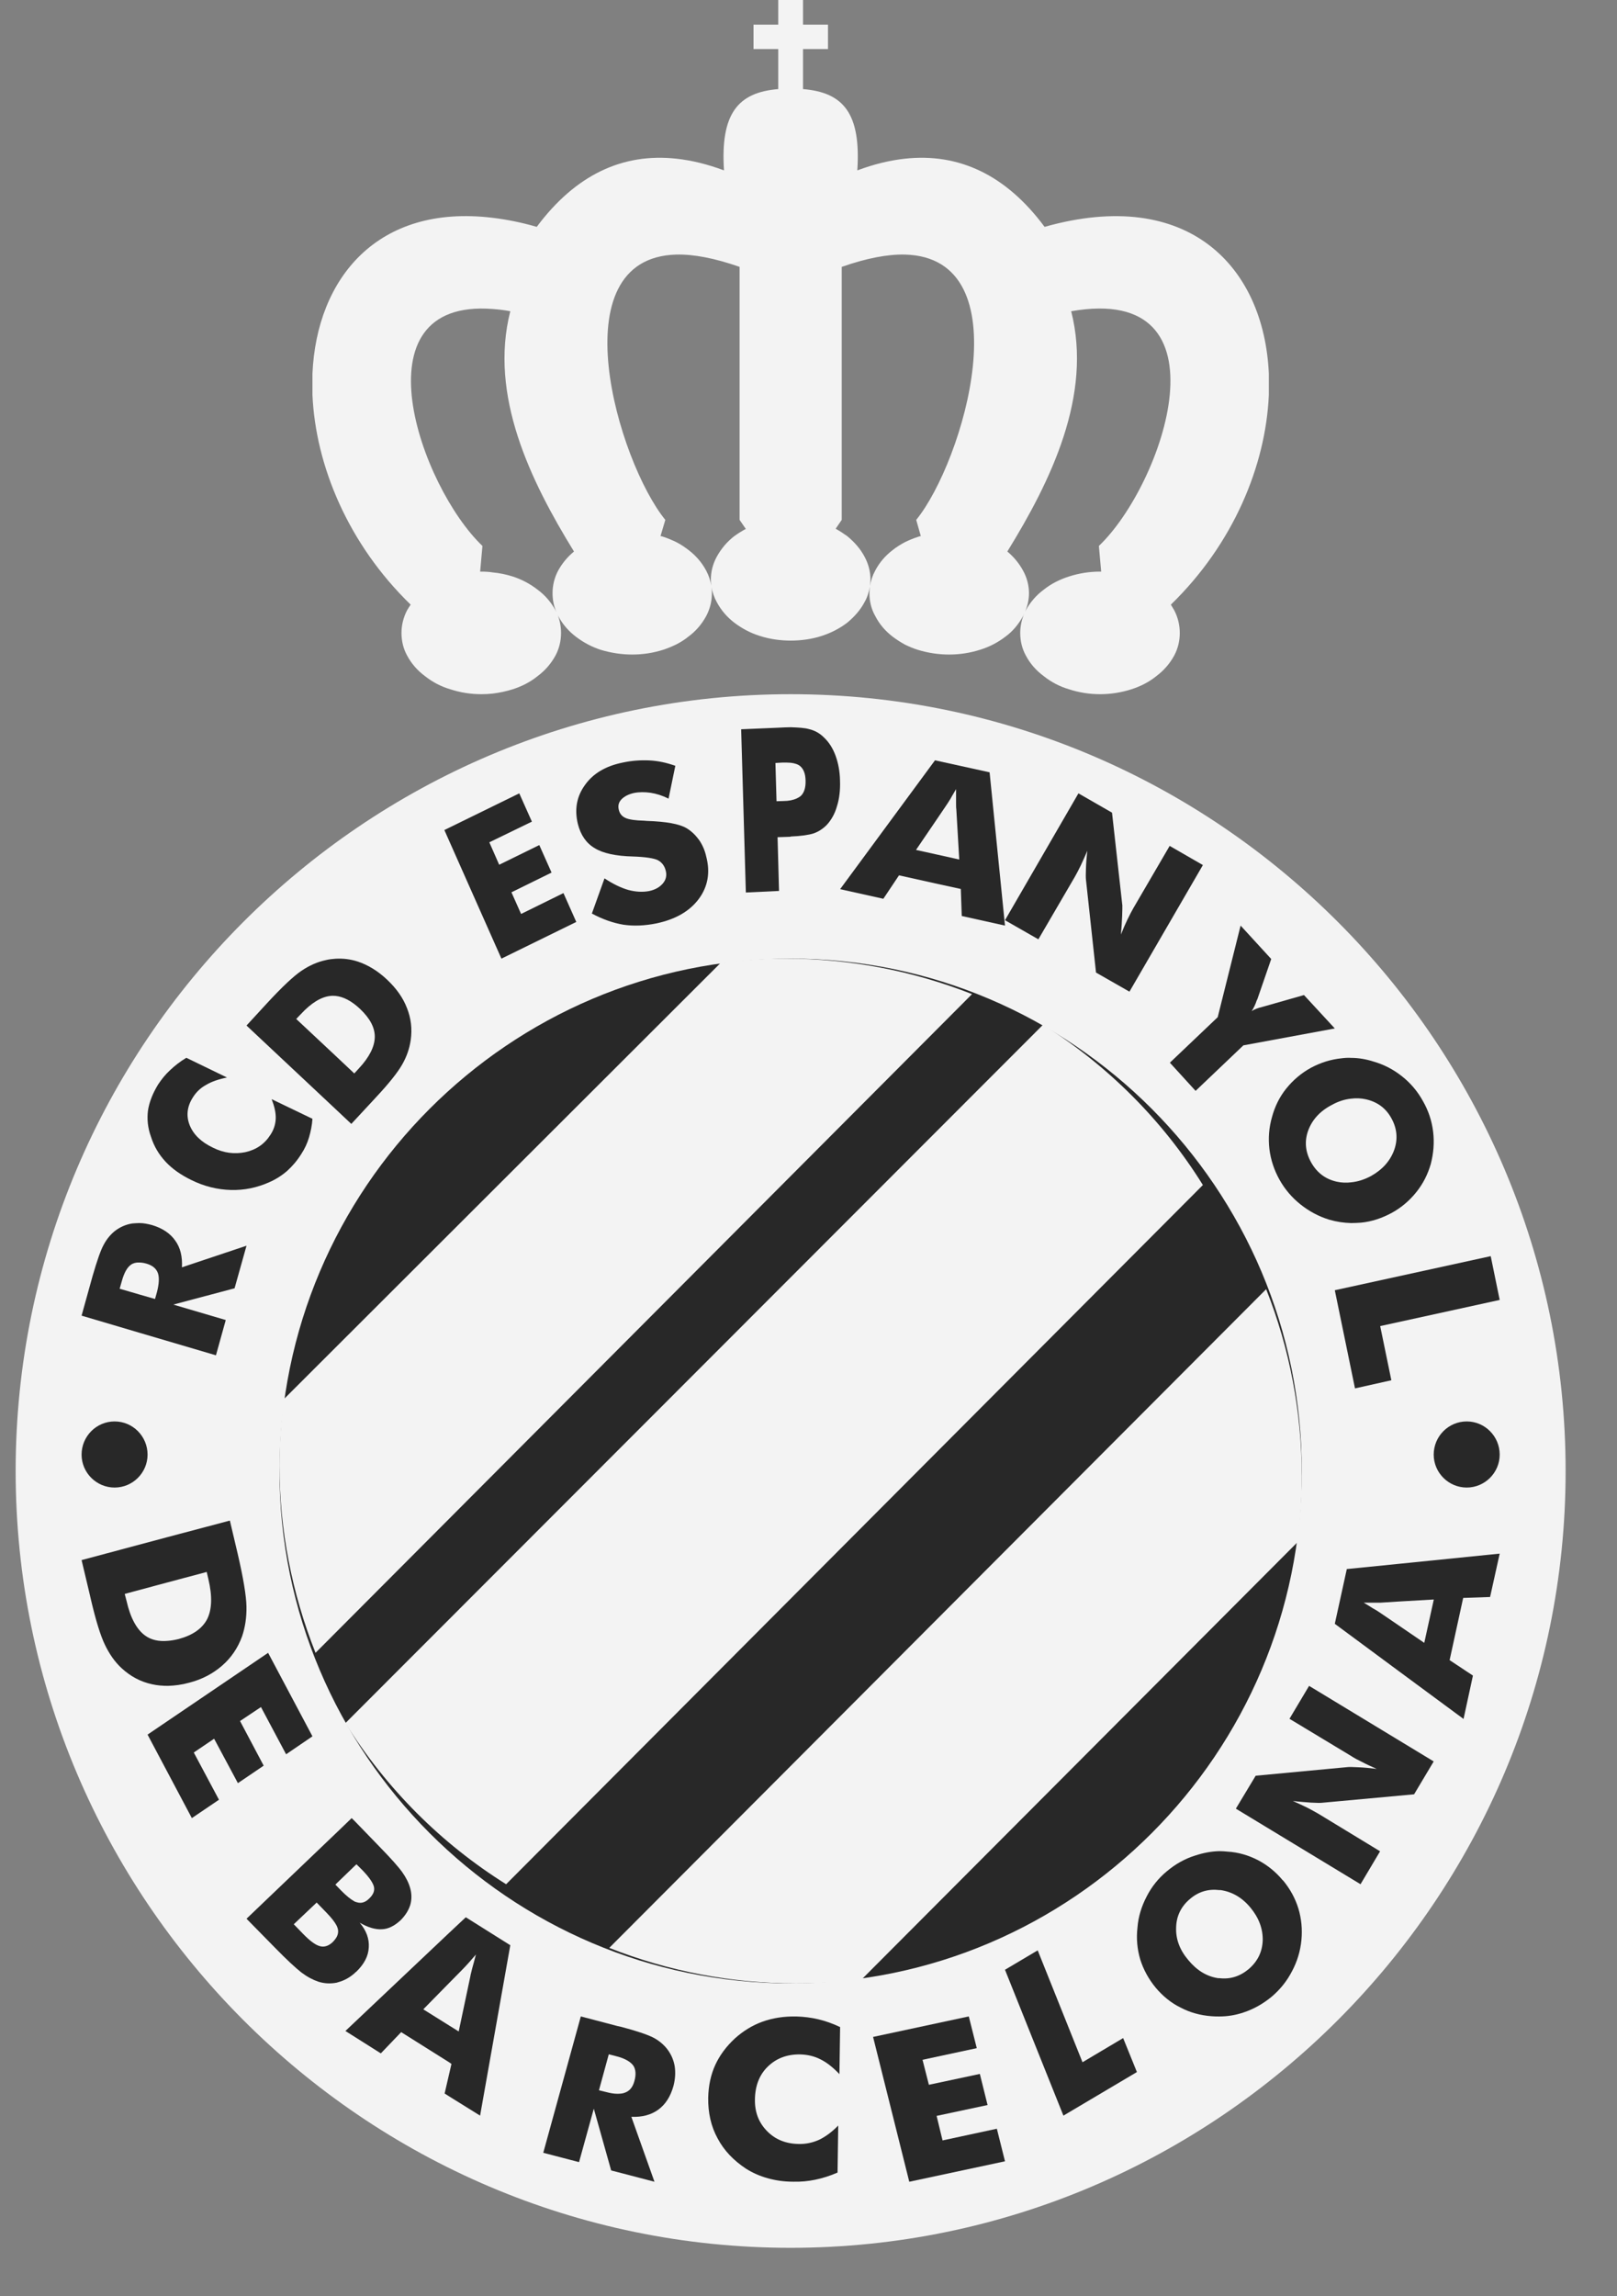 <svg xmlns="http://www.w3.org/2000/svg" width="31" height="44" viewBox="0 0 31 44" fill="none"><rect x="0" y="0" width="31" height="44" fill="#808080" stroke="none"/><g opacity="0.9"><path fill-rule="evenodd" clip-rule="evenodd" d="M30.015 28.187C30.015 19.99 23.337 13.302 15.158 13.302C6.974 13.302 0.3 19.99 0.3 28.187C0.3 36.384 6.974 43.072 15.158 43.072C23.337 43.072 30.015 36.384 30.015 28.187Z" fill="white"></path><path fill-rule="evenodd" clip-rule="evenodd" d="M24.325 7.156C24.233 5.114 22.786 3.568 20.026 4.347C19.288 3.352 18.383 2.927 17.346 3.041C17.054 3.073 16.751 3.147 16.436 3.265C16.508 2.168 16.165 1.77 15.395 1.707V0.94H15.874V0.472H15.395V0H14.92V0.472H14.446V0.94H14.92V1.707C14.155 1.77 13.808 2.168 13.88 3.265C13.565 3.147 13.261 3.073 12.97 3.041C11.933 2.927 11.032 3.352 10.29 4.347C9.995 4.261 9.712 4.206 9.448 4.174C7.231 3.903 6.07 5.339 5.99 7.16V7.566C6.05 8.919 6.672 10.422 7.873 11.586C7.849 11.622 7.825 11.657 7.805 11.693C7.733 11.83 7.697 11.98 7.697 12.129C7.697 12.283 7.733 12.432 7.805 12.562C7.889 12.72 8.008 12.853 8.148 12.956C8.292 13.07 8.455 13.156 8.631 13.207C8.822 13.27 9.021 13.302 9.229 13.302C9.301 13.302 9.376 13.298 9.448 13.29C9.576 13.274 9.707 13.247 9.831 13.207C10.003 13.152 10.166 13.07 10.306 12.956C10.45 12.849 10.565 12.716 10.649 12.562C10.721 12.428 10.756 12.279 10.756 12.129C10.756 12.004 10.732 11.881 10.685 11.763C10.689 11.779 10.697 11.791 10.701 11.803C10.784 11.96 10.9 12.094 11.04 12.2C11.183 12.31 11.347 12.397 11.518 12.452C11.714 12.511 11.917 12.542 12.121 12.542C12.328 12.542 12.527 12.511 12.723 12.448C12.807 12.42 12.89 12.385 12.97 12.346C13.054 12.302 13.13 12.255 13.201 12.196C13.341 12.094 13.457 11.956 13.54 11.803C13.612 11.665 13.648 11.52 13.648 11.366C13.648 11.331 13.648 11.291 13.64 11.252C13.66 11.354 13.692 11.449 13.74 11.535C13.824 11.693 13.939 11.826 14.079 11.933C14.226 12.043 14.386 12.129 14.562 12.184C14.757 12.247 14.957 12.275 15.16 12.275C15.359 12.275 15.566 12.247 15.758 12.184C15.934 12.126 16.097 12.043 16.241 11.933C16.376 11.822 16.496 11.689 16.576 11.535C16.628 11.445 16.66 11.342 16.675 11.24C16.672 11.284 16.668 11.327 16.668 11.366C16.668 11.52 16.703 11.669 16.779 11.803C16.859 11.96 16.974 12.094 17.114 12.2C17.186 12.255 17.266 12.306 17.346 12.35C17.425 12.389 17.509 12.425 17.597 12.452C17.788 12.511 17.992 12.542 18.195 12.542C18.402 12.542 18.602 12.511 18.797 12.448C18.973 12.393 19.132 12.31 19.28 12.196C19.42 12.094 19.531 11.956 19.615 11.803C19.621 11.791 19.627 11.779 19.632 11.767C19.584 11.883 19.559 12.006 19.559 12.129C19.559 12.283 19.595 12.432 19.667 12.562C19.75 12.72 19.87 12.853 20.01 12.956C20.153 13.07 20.317 13.156 20.492 13.207C20.684 13.27 20.883 13.302 21.091 13.302C21.294 13.302 21.498 13.27 21.693 13.207C21.864 13.152 22.028 13.07 22.168 12.956C22.311 12.849 22.427 12.716 22.511 12.562C22.583 12.428 22.618 12.279 22.618 12.129C22.618 11.98 22.583 11.83 22.511 11.693C22.491 11.657 22.467 11.622 22.447 11.586C23.643 10.426 24.266 8.923 24.325 7.57V7.156ZM10.701 10.933C10.629 11.067 10.593 11.217 10.593 11.366C10.593 11.492 10.617 11.614 10.665 11.724C10.661 11.716 10.653 11.704 10.649 11.693C10.565 11.539 10.45 11.405 10.306 11.299C10.166 11.189 10.003 11.103 9.831 11.047C9.707 11.008 9.576 10.98 9.448 10.969C9.376 10.957 9.301 10.953 9.229 10.953C9.221 10.953 9.213 10.953 9.205 10.953L9.249 10.461C8.056 9.324 6.792 5.713 9.448 5.921C9.552 5.929 9.664 5.941 9.783 5.964C9.372 7.577 10.17 9.214 11.004 10.568C10.88 10.67 10.776 10.796 10.701 10.933ZM14.079 10.272C13.939 10.379 13.824 10.516 13.74 10.67C13.668 10.803 13.628 10.953 13.628 11.103C13.628 11.142 13.632 11.181 13.636 11.221C13.62 11.122 13.588 11.028 13.54 10.937C13.457 10.78 13.341 10.646 13.201 10.54C13.13 10.485 13.054 10.434 12.97 10.39C12.89 10.351 12.807 10.316 12.723 10.288C12.703 10.28 12.683 10.276 12.663 10.272L12.755 9.962C11.845 8.844 10.697 4.934 12.97 4.878C13.297 4.871 13.696 4.945 14.179 5.114V9.962L14.298 10.135C14.223 10.174 14.151 10.221 14.079 10.272ZM17.565 9.962L17.653 10.272C17.633 10.276 17.613 10.28 17.597 10.288C17.509 10.316 17.425 10.351 17.346 10.39C17.266 10.434 17.186 10.481 17.114 10.54C16.974 10.646 16.859 10.78 16.779 10.933C16.727 11.028 16.695 11.126 16.679 11.232C16.683 11.189 16.688 11.146 16.688 11.103C16.688 10.953 16.648 10.803 16.576 10.67C16.496 10.516 16.376 10.383 16.241 10.272C16.169 10.221 16.097 10.174 16.021 10.131L16.137 9.962V5.114C16.62 4.945 17.018 4.871 17.346 4.878C19.623 4.934 18.474 8.844 17.565 9.962ZM21.067 10.461L21.111 10.953C21.103 10.953 21.099 10.953 21.091 10.953C20.883 10.953 20.684 10.985 20.492 11.047C20.317 11.103 20.153 11.185 20.01 11.299C19.87 11.402 19.75 11.539 19.667 11.693C19.662 11.703 19.657 11.713 19.652 11.723C19.7 11.609 19.727 11.49 19.727 11.366C19.727 11.217 19.687 11.067 19.615 10.937C19.539 10.796 19.435 10.67 19.312 10.568C20.145 9.218 20.947 7.577 20.536 5.964C23.627 5.421 22.307 9.281 21.067 10.461Z" fill="white"></path><path fill-rule="evenodd" clip-rule="evenodd" d="M28.119 27.237C27.771 27.237 27.486 27.521 27.486 27.873C27.486 28.22 27.771 28.504 28.119 28.504C28.466 28.504 28.751 28.22 28.751 27.873C28.751 27.521 28.466 27.237 28.119 27.237Z" fill="#1E1E1E"></path><path fill-rule="evenodd" clip-rule="evenodd" d="M3.221 32.304C3.35 32.3 3.484 32.283 3.625 32.244C3.875 32.18 4.084 32.068 4.258 31.917C4.431 31.767 4.56 31.578 4.641 31.355C4.701 31.178 4.729 30.989 4.725 30.783C4.721 30.577 4.665 30.237 4.556 29.769L4.407 29.137L3.221 29.451L1.564 29.894L1.714 30.525L1.746 30.663C1.839 31.058 1.927 31.342 2.012 31.518C2.097 31.694 2.201 31.845 2.331 31.965C2.504 32.124 2.697 32.227 2.919 32.274C3.016 32.296 3.117 32.304 3.221 32.304ZM2.427 30.68L2.391 30.542L3.221 30.319L3.963 30.121L3.996 30.263C4.072 30.585 4.064 30.839 3.972 31.024C3.879 31.204 3.697 31.333 3.427 31.406C3.355 31.424 3.286 31.436 3.221 31.441C3.044 31.458 2.895 31.424 2.778 31.337C2.621 31.221 2.5 31.002 2.427 30.68Z" fill="#1E1E1E"></path><path fill-rule="evenodd" clip-rule="evenodd" d="M5.003 32.71L5.485 33.615L5.99 33.271L5.14 31.671L2.829 33.238L3.678 34.838L4.198 34.486L3.715 33.581L4.105 33.317L4.561 34.168L5.055 33.833L4.602 32.978L5.003 32.71Z" fill="#1E1E1E"></path><path fill-rule="evenodd" clip-rule="evenodd" d="M6.831 37.781C6.981 37.636 7.062 37.483 7.07 37.315C7.081 37.151 7.023 36.991 6.896 36.842C7.054 36.934 7.197 36.975 7.32 36.968C7.443 36.964 7.563 36.903 7.679 36.796C7.767 36.708 7.829 36.613 7.864 36.506C7.895 36.403 7.895 36.292 7.864 36.181C7.837 36.082 7.786 35.979 7.713 35.876C7.64 35.773 7.494 35.609 7.274 35.384L6.8 34.895L6.742 34.838L6.456 35.113L4.726 36.766L5.277 37.327C5.497 37.552 5.666 37.708 5.778 37.796C5.89 37.88 5.998 37.937 6.102 37.972C6.221 38.01 6.337 38.014 6.456 37.991C6.464 37.987 6.472 37.987 6.48 37.983C6.595 37.953 6.703 37.895 6.8 37.808C6.811 37.796 6.819 37.788 6.831 37.781ZM6.456 37.113C6.437 37.147 6.41 37.182 6.376 37.216C6.298 37.288 6.218 37.315 6.133 37.292C6.048 37.269 5.944 37.193 5.817 37.063L5.632 36.872L6.071 36.456L6.264 36.655C6.356 36.75 6.422 36.834 6.456 36.903C6.468 36.93 6.476 36.952 6.48 36.975C6.487 37.021 6.48 37.067 6.456 37.113ZM6.534 36.22L6.456 36.139L6.43 36.113L6.456 36.086L6.8 35.754L6.834 35.723L6.95 35.838C7.081 35.975 7.154 36.082 7.17 36.159C7.185 36.235 7.154 36.307 7.077 36.38C7.004 36.453 6.927 36.475 6.85 36.453C6.834 36.449 6.819 36.445 6.8 36.437C6.73 36.399 6.641 36.33 6.534 36.22Z" fill="#1E1E1E"></path><path fill-rule="evenodd" clip-rule="evenodd" d="M8.62 37.028L6.622 38.917L7.301 39.346L7.691 38.939L8.62 39.523L8.655 39.549L8.62 39.7L8.524 40.115L8.62 40.176L9.204 40.539L9.783 37.274L8.93 36.738L8.62 37.028ZM9.124 37.452C9.096 37.56 9.072 37.651 9.052 37.72C9.037 37.789 9.021 37.836 9.017 37.871L8.794 38.926L8.62 38.818L8.115 38.502L8.62 37.988L8.842 37.763C8.89 37.715 8.933 37.668 8.981 37.616C9.025 37.564 9.076 37.508 9.124 37.452Z" fill="#1E1E1E"></path><path fill-rule="evenodd" clip-rule="evenodd" d="M12.785 39.256C12.716 39.171 12.628 39.096 12.517 39.04C12.406 38.985 12.199 38.914 11.901 38.836L11.832 38.821L11.135 38.638L10.415 41.251L11.101 41.43L11.384 40.406L11.717 41.59L11.832 41.619L12.547 41.806L12.104 40.562C12.31 40.57 12.482 40.525 12.62 40.425C12.758 40.324 12.854 40.175 12.911 39.971C12.946 39.837 12.953 39.71 12.934 39.587C12.911 39.461 12.861 39.353 12.785 39.256ZM12.161 39.881C12.13 39.993 12.073 40.064 11.985 40.097C11.943 40.116 11.893 40.12 11.832 40.12C11.771 40.12 11.698 40.108 11.617 40.086L11.483 40.053L11.671 39.364L11.816 39.401C11.824 39.405 11.828 39.405 11.832 39.405C11.985 39.446 12.084 39.506 12.138 39.576C12.188 39.647 12.199 39.751 12.161 39.881Z" fill="#1E1E1E"></path><path fill-rule="evenodd" clip-rule="evenodd" d="M15.265 38.639C15.026 38.635 14.815 38.668 14.617 38.739C14.423 38.809 14.248 38.917 14.09 39.059C13.924 39.212 13.798 39.382 13.712 39.569C13.627 39.756 13.582 39.964 13.577 40.197C13.573 40.483 13.631 40.745 13.757 40.974C13.879 41.206 14.063 41.398 14.302 41.556C14.428 41.635 14.567 41.697 14.716 41.738C14.864 41.78 15.026 41.805 15.206 41.805C15.35 41.809 15.49 41.796 15.629 41.767C15.769 41.738 15.913 41.693 16.057 41.63L16.07 40.729C15.949 40.853 15.823 40.945 15.701 41.003C15.58 41.057 15.449 41.086 15.31 41.082C15.062 41.078 14.86 40.995 14.702 40.832C14.545 40.67 14.468 40.471 14.473 40.226C14.477 39.968 14.558 39.756 14.72 39.599C14.882 39.441 15.089 39.362 15.341 39.366C15.481 39.37 15.611 39.399 15.733 39.462C15.85 39.52 15.971 39.615 16.093 39.744L16.106 38.842C15.967 38.776 15.827 38.726 15.688 38.693C15.548 38.66 15.409 38.643 15.265 38.639Z" fill="#1E1E1E"></path><path fill-rule="evenodd" clip-rule="evenodd" d="M18.07 41.014L17.956 40.544L18.933 40.336L18.785 39.74L17.808 39.948L17.686 39.469L18.726 39.246L18.573 38.638L16.738 39.031L17.432 41.806L19.267 41.414L19.111 40.79L18.07 41.014Z" fill="#1E1E1E"></path><path fill-rule="evenodd" clip-rule="evenodd" d="M20.753 39.516L19.894 37.372L19.267 37.744L20.387 40.539L21.796 39.704L21.532 39.053L20.753 39.516Z" fill="#1E1E1E"></path><path fill-rule="evenodd" clip-rule="evenodd" d="M24.597 36.031H24.593C24.458 35.867 24.298 35.739 24.118 35.644C23.933 35.55 23.741 35.492 23.532 35.48C23.479 35.475 23.43 35.471 23.376 35.471C23.221 35.475 23.069 35.504 22.917 35.554C22.716 35.616 22.536 35.718 22.372 35.855C22.208 35.99 22.077 36.155 21.983 36.34C21.884 36.53 21.823 36.727 21.807 36.933C21.782 37.147 21.802 37.349 21.86 37.547C21.921 37.74 22.02 37.922 22.155 38.086C22.29 38.247 22.45 38.379 22.634 38.469C22.815 38.564 23.012 38.618 23.225 38.634C23.278 38.639 23.327 38.639 23.376 38.639C23.532 38.639 23.684 38.614 23.835 38.564C24.036 38.498 24.216 38.395 24.38 38.26C24.54 38.124 24.671 37.963 24.769 37.773C24.868 37.588 24.929 37.39 24.95 37.176C24.97 36.966 24.95 36.765 24.892 36.571C24.831 36.373 24.733 36.196 24.597 36.031ZM23.938 37.732C23.77 37.872 23.581 37.93 23.376 37.905C23.368 37.905 23.36 37.905 23.352 37.905C23.134 37.872 22.946 37.757 22.782 37.559C22.618 37.366 22.54 37.16 22.548 36.937C22.552 36.715 22.643 36.53 22.815 36.386C22.979 36.246 23.167 36.192 23.376 36.217C23.384 36.217 23.392 36.217 23.401 36.217C23.622 36.25 23.815 36.361 23.974 36.555C24.134 36.748 24.212 36.958 24.208 37.18C24.2 37.403 24.11 37.584 23.938 37.732Z" fill="#1E1E1E"></path><path fill-rule="evenodd" clip-rule="evenodd" d="M24.721 32.935L25.902 33.647C25.96 33.686 26.033 33.725 26.113 33.763C26.194 33.806 26.286 33.848 26.393 33.895C26.259 33.879 26.144 33.868 26.044 33.864C25.944 33.86 25.875 33.856 25.841 33.86L24.073 34.026L23.693 34.657L26.083 36.105L26.458 35.474L25.281 34.758C25.219 34.723 25.151 34.684 25.07 34.642C24.989 34.603 24.893 34.557 24.786 34.51C24.916 34.526 25.032 34.533 25.131 34.541C25.231 34.545 25.3 34.549 25.335 34.545L27.11 34.382L27.486 33.752L25.097 32.304L24.721 32.935Z" fill="#1E1E1E"></path><path fill-rule="evenodd" clip-rule="evenodd" d="M28.567 30.601L28.751 29.77L26.814 29.966L25.82 30.066L25.59 31.115L26.814 32.02L28.058 32.938L28.238 32.107L27.791 31.811L28.051 30.619L28.567 30.601ZM27.305 31.48L26.814 31.145L26.482 30.919C26.432 30.884 26.378 30.849 26.321 30.819C26.264 30.784 26.206 30.745 26.145 30.71C26.244 30.71 26.325 30.71 26.39 30.71C26.455 30.71 26.501 30.71 26.528 30.706L26.814 30.688L27.488 30.649L27.305 31.48Z" fill="#1E1E1E"></path><path fill-rule="evenodd" clip-rule="evenodd" d="M1.564 27.873C1.564 28.22 1.849 28.504 2.197 28.504C2.545 28.504 2.829 28.22 2.829 27.873C2.829 27.521 2.545 27.237 2.197 27.237C1.849 27.237 1.564 27.521 1.564 27.873Z" fill="#1E1E1E"></path><path fill-rule="evenodd" clip-rule="evenodd" d="M4.14 25.97L4.328 25.294L3.322 24.998L4.497 24.686L4.726 23.87L3.488 24.284C3.499 24.078 3.458 23.907 3.359 23.771C3.263 23.634 3.116 23.535 2.917 23.475C2.832 23.452 2.751 23.436 2.67 23.436C2.625 23.436 2.578 23.441 2.533 23.444C2.412 23.463 2.301 23.513 2.206 23.585C2.121 23.653 2.047 23.74 1.988 23.851C1.929 23.957 1.859 24.162 1.774 24.454L1.564 25.21L2.67 25.537L4.14 25.97ZM2.294 24.694L2.335 24.55C2.379 24.39 2.438 24.284 2.511 24.234C2.552 24.204 2.607 24.189 2.67 24.192C2.714 24.192 2.762 24.2 2.813 24.215C2.924 24.249 2.994 24.306 3.027 24.394C3.057 24.481 3.049 24.603 3.009 24.759L2.972 24.891L2.67 24.804L2.294 24.694Z" fill="#1E1E1E"></path><path fill-rule="evenodd" clip-rule="evenodd" d="M3.175 22.261C3.302 22.398 3.467 22.513 3.668 22.611C3.915 22.734 4.171 22.795 4.426 22.802C4.681 22.809 4.928 22.759 5.167 22.651C5.29 22.597 5.405 22.524 5.508 22.434C5.607 22.344 5.697 22.239 5.776 22.113C5.842 22.012 5.891 21.907 5.924 21.795C5.957 21.683 5.982 21.564 5.99 21.438L5.208 21.062C5.261 21.199 5.29 21.322 5.286 21.434C5.282 21.542 5.249 21.647 5.187 21.741C5.076 21.918 4.915 22.03 4.706 22.077C4.496 22.12 4.29 22.095 4.08 21.99C3.854 21.882 3.706 21.737 3.635 21.557C3.566 21.38 3.586 21.199 3.701 21.023C3.763 20.925 3.845 20.846 3.952 20.788C4.055 20.726 4.187 20.68 4.352 20.647L3.572 20.269C3.453 20.341 3.351 20.42 3.261 20.506C3.17 20.589 3.096 20.683 3.031 20.781C2.928 20.95 2.862 21.116 2.837 21.279C2.816 21.445 2.833 21.614 2.895 21.784C2.952 21.965 3.047 22.124 3.175 22.261Z" fill="#1E1E1E"></path><path fill-rule="evenodd" clip-rule="evenodd" d="M4.091 20.269L4.094 20.27C4.094 20.27 4.095 20.269 4.095 20.269H4.091Z" fill="white"></path><path fill-rule="evenodd" clip-rule="evenodd" d="M6.735 21.536L7.128 21.113L7.212 21.022C7.458 20.759 7.624 20.55 7.711 20.397C7.798 20.245 7.851 20.089 7.874 19.929C7.904 19.716 7.881 19.514 7.802 19.316C7.726 19.117 7.598 18.939 7.42 18.771C7.242 18.603 7.053 18.489 6.856 18.424C6.716 18.379 6.576 18.363 6.432 18.371C6.372 18.375 6.308 18.382 6.243 18.398C6.084 18.432 5.929 18.501 5.778 18.603C5.626 18.706 5.407 18.912 5.115 19.228L4.726 19.651L6.432 21.251L6.735 21.536ZM5.679 19.525L5.766 19.434C5.967 19.217 6.16 19.099 6.341 19.083C6.372 19.079 6.402 19.083 6.432 19.083C6.587 19.099 6.742 19.182 6.901 19.331C7.094 19.514 7.189 19.693 7.185 19.875C7.181 20.058 7.079 20.26 6.879 20.474L6.792 20.569L6.432 20.23L5.679 19.525Z" fill="#1E1E1E"></path><path fill-rule="evenodd" clip-rule="evenodd" d="M11.048 17.666L10.802 17.113L9.99 17.513L9.805 17.098L10.574 16.72L10.339 16.193L9.57 16.57L9.381 16.14L10.197 15.744L9.955 15.202L8.519 15.905L9.613 18.369L11.048 17.666Z" fill="#1E1E1E"></path><path fill-rule="evenodd" clip-rule="evenodd" d="M13.4 16.092C13.333 16.001 13.257 15.927 13.163 15.87C13.024 15.787 12.768 15.742 12.396 15.73C12.378 15.73 12.365 15.726 12.351 15.726C12.181 15.722 12.06 15.705 11.988 15.672C11.921 15.64 11.88 15.59 11.863 15.516C11.845 15.442 11.858 15.377 11.912 15.319C11.966 15.262 12.046 15.22 12.149 15.196C12.253 15.175 12.36 15.175 12.472 15.191C12.584 15.208 12.701 15.245 12.817 15.303L12.947 14.674C12.782 14.616 12.62 14.579 12.45 14.571C12.284 14.563 12.109 14.575 11.939 14.612C11.611 14.678 11.369 14.822 11.213 15.044C11.056 15.262 11.011 15.508 11.078 15.787C11.132 16.001 11.239 16.157 11.401 16.252C11.558 16.35 11.804 16.404 12.136 16.412C12.374 16.42 12.535 16.445 12.611 16.482C12.687 16.523 12.741 16.589 12.764 16.688C12.786 16.774 12.768 16.856 12.71 16.926C12.647 17 12.562 17.049 12.445 17.074C12.32 17.098 12.185 17.09 12.046 17.053C11.903 17.012 11.751 16.938 11.589 16.831L11.347 17.505C11.553 17.616 11.755 17.686 11.952 17.719C12.149 17.748 12.36 17.739 12.584 17.694C12.952 17.616 13.221 17.46 13.396 17.226C13.57 16.992 13.62 16.72 13.539 16.412C13.512 16.289 13.463 16.182 13.4 16.092Z" fill="#1E1E1E"></path><path fill-rule="evenodd" clip-rule="evenodd" d="M14.935 17.072L14.907 16.042L15.031 16.038L15.145 16.034C15.152 16.034 15.155 16.034 15.159 16.029C15.358 16.021 15.506 15.999 15.599 15.969C15.695 15.935 15.778 15.879 15.847 15.81C15.936 15.715 16.005 15.594 16.046 15.448C16.091 15.306 16.111 15.142 16.104 14.956C16.101 14.78 16.07 14.62 16.018 14.478C15.967 14.34 15.895 14.224 15.798 14.133C15.719 14.052 15.62 13.996 15.506 13.97C15.43 13.948 15.31 13.94 15.159 13.935C15.086 13.935 15.007 13.94 14.921 13.944L14.209 13.974L14.299 17.102L14.935 17.072ZM15.004 14.612C15.062 14.612 15.114 14.612 15.159 14.616C15.238 14.625 15.3 14.646 15.341 14.681C15.406 14.737 15.441 14.827 15.444 14.956C15.448 15.094 15.416 15.189 15.354 15.25C15.31 15.288 15.244 15.319 15.159 15.336C15.117 15.344 15.069 15.349 15.018 15.349L14.887 15.353L14.866 14.62L15.004 14.612Z" fill="#1E1E1E"></path><path fill-rule="evenodd" clip-rule="evenodd" d="M16.935 17.222L17.235 16.773L17.978 16.938L18.42 17.034L18.438 17.552L19.267 17.736L18.972 14.799L17.925 14.569L16.106 17.038L16.935 17.222ZM17.978 15.673L18.121 15.462C18.156 15.412 18.19 15.358 18.225 15.301C18.255 15.243 18.294 15.186 18.329 15.121C18.329 15.224 18.329 15.305 18.329 15.37C18.329 15.431 18.329 15.481 18.334 15.508L18.39 16.47L17.978 16.378L17.561 16.286L17.978 15.673Z" fill="#1E1E1E"></path><path fill-rule="evenodd" clip-rule="evenodd" d="M20.605 16.803C20.64 16.741 20.679 16.668 20.718 16.587C20.757 16.506 20.799 16.409 20.846 16.302C20.83 16.433 20.822 16.549 20.819 16.649C20.815 16.749 20.815 16.814 20.819 16.853L21.012 18.636L21.653 19.002L23.061 16.576L22.424 16.209L21.726 17.405C21.691 17.467 21.653 17.54 21.614 17.621C21.575 17.702 21.532 17.799 21.49 17.907C21.501 17.772 21.509 17.656 21.513 17.555C21.517 17.455 21.517 17.386 21.517 17.351L21.319 15.572L20.675 15.202L19.267 17.633L19.907 17.999L20.605 16.803Z" fill="#1E1E1E"></path><path fill-rule="evenodd" clip-rule="evenodd" d="M22.921 20.903L23.837 20.031L25.59 19.707L24.999 19.067L24.23 19.286C24.227 19.286 24.215 19.29 24.2 19.294C24.117 19.314 24.049 19.34 23.996 19.375C24.034 19.317 24.068 19.248 24.094 19.167C24.102 19.159 24.102 19.147 24.106 19.144L24.371 18.376L23.784 17.736L23.345 19.491L22.428 20.363L22.921 20.903Z" fill="#1E1E1E"></path><path fill-rule="evenodd" clip-rule="evenodd" d="M25.718 20.279C25.512 20.3 25.318 20.361 25.128 20.463C24.943 20.565 24.786 20.701 24.658 20.86C24.53 21.019 24.44 21.203 24.386 21.404C24.328 21.604 24.312 21.808 24.336 22.017C24.361 22.222 24.427 22.422 24.53 22.606C24.633 22.79 24.77 22.95 24.934 23.08C25.099 23.211 25.281 23.309 25.483 23.371C25.623 23.412 25.763 23.432 25.904 23.436C25.966 23.436 26.032 23.432 26.093 23.428C26.3 23.408 26.493 23.342 26.683 23.24C26.869 23.138 27.025 23.003 27.153 22.843C27.281 22.684 27.372 22.504 27.43 22.304C27.483 22.099 27.5 21.895 27.475 21.686C27.45 21.477 27.384 21.281 27.281 21.101C27.178 20.913 27.042 20.753 26.877 20.623C26.712 20.492 26.531 20.398 26.328 20.34C26.188 20.295 26.044 20.271 25.904 20.271C25.842 20.267 25.78 20.271 25.718 20.279ZM26.184 21.064C26.403 21.113 26.568 21.232 26.675 21.428C26.782 21.62 26.803 21.825 26.729 22.034C26.654 22.242 26.506 22.41 26.287 22.533C26.159 22.602 26.032 22.643 25.904 22.655C25.813 22.667 25.718 22.663 25.627 22.643C25.409 22.594 25.248 22.471 25.137 22.275C25.025 22.074 25.005 21.87 25.079 21.665C25.153 21.461 25.302 21.293 25.528 21.175C25.652 21.105 25.78 21.064 25.904 21.052C25.998 21.04 26.093 21.044 26.184 21.064Z" fill="#1E1E1E"></path><path fill-rule="evenodd" clip-rule="evenodd" d="M25.977 26.604L26.674 26.448L26.46 25.41L28.751 24.909L28.579 24.07L25.59 24.723L25.977 26.604Z" fill="#1E1E1E"></path><path fill-rule="evenodd" clip-rule="evenodd" d="M15.16 18.369C9.763 18.369 5.358 22.775 5.358 28.187C5.358 33.595 9.763 38.005 15.16 38.005C20.556 38.005 24.957 33.595 24.957 28.187C24.957 22.775 20.556 18.369 15.16 18.369Z" fill="#1E1E1E"></path><path fill-rule="evenodd" clip-rule="evenodd" d="M18.635 19.049C17.504 18.601 16.287 18.369 15.063 18.369C14.646 18.369 14.226 18.393 13.814 18.452L5.44 26.812C5.39 27.233 5.358 27.654 5.358 28.082C5.358 29.308 5.594 30.527 6.049 31.671L18.635 19.049Z" fill="white"></path><path fill-rule="evenodd" clip-rule="evenodd" d="M23.061 22.707C22.288 21.465 21.236 20.415 19.996 19.636L6.622 33.018C7.407 34.276 8.459 35.326 9.703 36.105L23.061 22.707Z" fill="white"></path><path fill-rule="evenodd" clip-rule="evenodd" d="M24.875 29.551C24.93 29.122 24.957 28.704 24.957 28.288C24.957 27.06 24.726 25.844 24.274 24.703L11.68 37.325C12.823 37.777 14.036 38.005 15.257 38.005C15.677 38.005 16.101 37.982 16.521 37.927L24.875 29.551Z" fill="white"></path></g></svg>